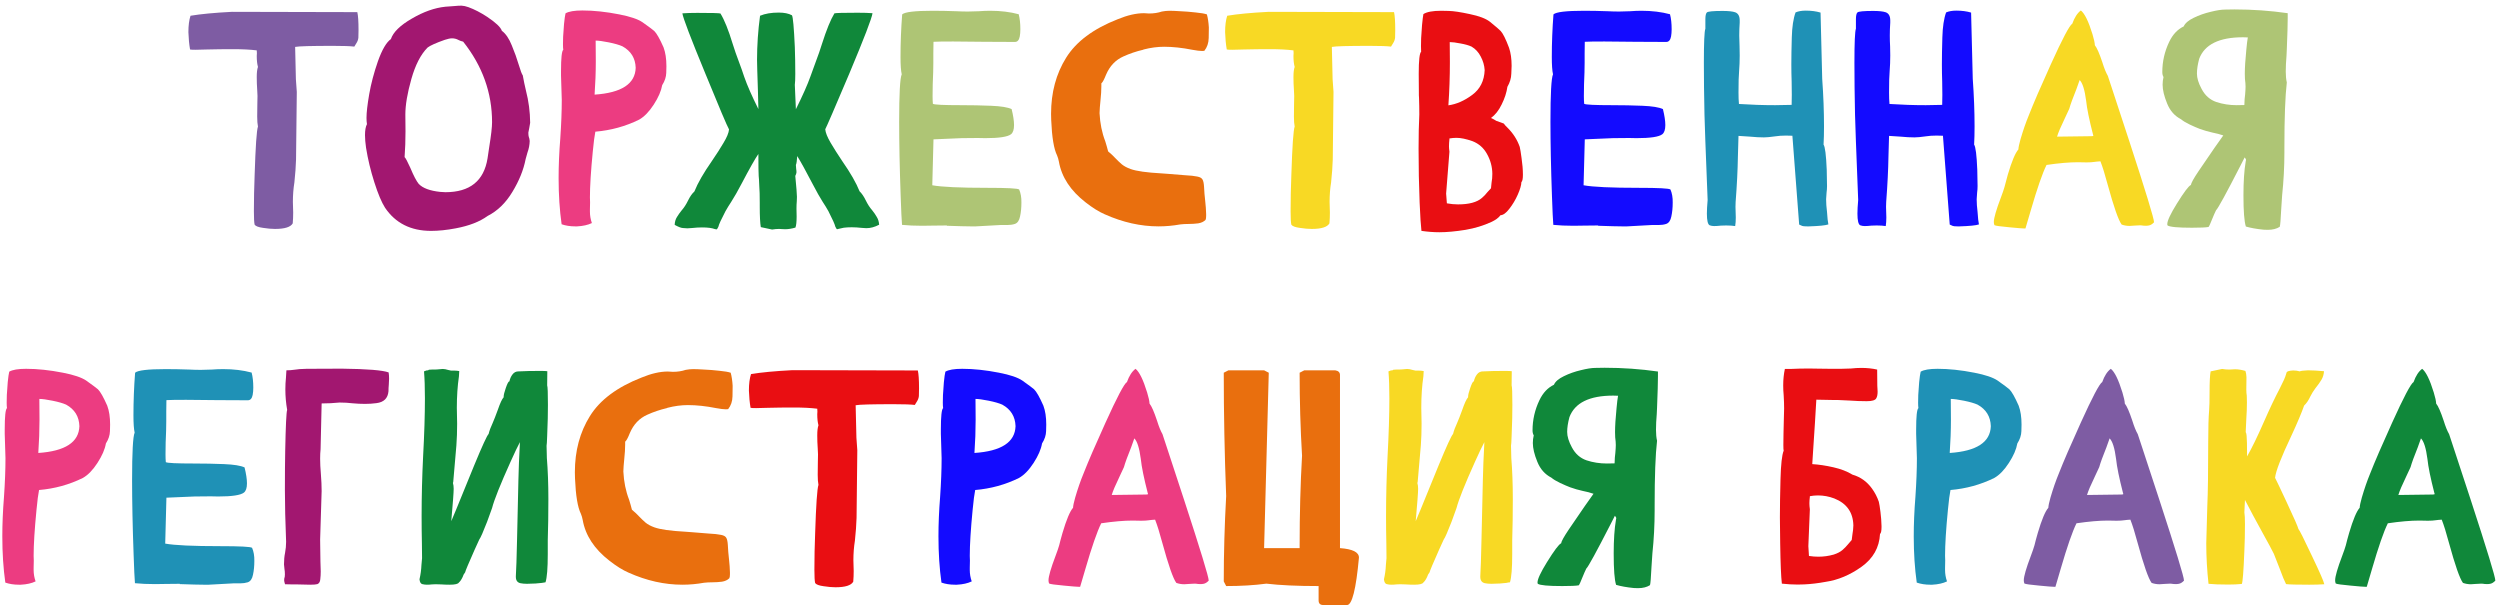 <?xml version="1.0" encoding="UTF-8"?> <svg xmlns="http://www.w3.org/2000/svg" width="300" height="73" viewBox="0 0 300 73" fill="none"><path d="M32.996 27.472C32.587 27.472 32.111 27.43 31.569 27.345C31.027 27.273 30.69 27.146 30.557 26.966C30.497 26.725 30.467 26.189 30.467 25.358C30.467 23.925 30.497 22.467 30.557 20.986C30.666 17.565 30.798 15.632 30.955 15.187C30.894 14.898 30.864 14.494 30.864 13.976L30.882 12.422L30.9 11.519C30.9 11.314 30.888 11.067 30.864 10.778C30.828 10.273 30.81 9.761 30.81 9.243C30.81 8.701 30.858 8.297 30.955 8.032C30.858 7.683 30.81 7.243 30.81 6.713L30.828 6.388C30.828 6.268 30.822 6.153 30.81 6.045C30.039 5.949 29.1 5.9 27.992 5.9C26.896 5.9 25.866 5.912 24.902 5.937C24.324 5.961 23.849 5.973 23.475 5.973C23.102 5.973 22.879 5.961 22.807 5.937C22.698 5.31 22.632 4.618 22.608 3.859C22.608 3.064 22.692 2.408 22.861 1.89C24.077 1.685 25.733 1.528 27.829 1.42L42.878 1.456C42.975 1.866 43.023 2.582 43.023 3.606C43.023 4.076 43.017 4.383 43.005 4.527C42.981 4.756 42.903 4.973 42.77 5.178C42.698 5.274 42.613 5.413 42.517 5.593C42.072 5.533 41.216 5.503 39.952 5.503C37.35 5.503 35.839 5.545 35.417 5.629L35.507 9.514L35.616 11.031L35.525 19.143C35.501 19.962 35.435 20.877 35.327 21.889C35.206 22.636 35.146 23.413 35.146 24.22L35.182 25.52C35.182 25.954 35.164 26.382 35.128 26.803C34.875 27.249 34.164 27.472 32.996 27.472ZM250.443 59.397L254.581 59.343C254.725 59.343 254.797 59.319 254.797 59.27L254.761 59.162C254.304 57.38 254.027 56.019 253.93 55.079C253.762 53.778 253.503 52.953 253.153 52.604L252.774 53.67C252.34 54.742 252.051 55.537 251.907 56.055L251.419 57.102C250.889 58.199 250.564 58.963 250.443 59.397ZM246.649 70.418H246.541C246.312 70.418 245.704 70.369 244.716 70.273C243.644 70.177 243.048 70.092 242.928 70.02C242.88 69.912 242.855 69.785 242.855 69.641C242.855 69.171 243.139 68.189 243.705 66.696C243.909 66.154 244.054 65.732 244.138 65.431C244.222 65.07 244.355 64.576 244.536 63.95C245.005 62.36 245.427 61.354 245.8 60.933C245.812 60.68 245.897 60.276 246.053 59.722C246.366 58.65 246.698 57.693 247.047 56.85C247.613 55.404 248.492 53.369 249.685 50.743C251.082 47.66 251.943 46.028 252.268 45.847C252.533 45.1 252.876 44.571 253.298 44.257C253.756 44.619 254.219 45.564 254.689 47.094C254.87 47.684 254.966 48.13 254.978 48.431C255.219 48.72 255.52 49.406 255.881 50.49C256.098 51.189 256.315 51.725 256.532 52.098C256.652 52.496 256.851 53.098 257.128 53.905L259.133 60.011C261.097 66.021 262.078 69.237 262.078 69.659V69.677C261.873 69.894 261.669 70.02 261.464 70.056C261.343 70.08 261.211 70.092 261.066 70.092C260.982 70.092 260.88 70.086 260.759 70.074C260.651 70.05 260.524 70.038 260.38 70.038L259.693 70.074C259.501 70.098 259.32 70.11 259.151 70.11C258.814 70.11 258.495 70.056 258.194 69.948C257.808 69.43 257.248 67.828 256.514 65.142C256.188 63.926 255.899 62.998 255.646 62.36C255.394 62.372 255.141 62.396 254.888 62.432C254.647 62.468 254.37 62.486 254.057 62.486H253.858C253.629 62.474 253.328 62.468 252.955 62.468C251.919 62.468 250.66 62.577 249.179 62.794C248.685 63.793 248.053 65.618 247.282 68.268L246.649 70.418Z" fill="#7E5CA3"></path><path d="M53.447 23.064C56.386 23.064 58.072 21.709 58.506 18.998C58.554 18.601 58.62 18.155 58.705 17.662C58.933 16.252 59.048 15.253 59.048 14.663C59.048 11.134 57.892 7.912 55.579 4.997C55.362 4.949 55.176 4.883 55.019 4.798C54.778 4.666 54.519 4.6 54.242 4.6C54.025 4.6 53.736 4.66 53.375 4.78C52.315 5.154 51.629 5.461 51.315 5.702C50.496 6.521 49.846 7.779 49.364 9.478C48.883 11.176 48.642 12.597 48.642 13.741L48.66 15.765C48.66 16.849 48.623 17.878 48.551 18.854C48.66 18.938 48.889 19.366 49.238 20.137C49.635 21.088 49.972 21.733 50.249 22.07C50.731 22.576 51.586 22.895 52.815 23.027C53.032 23.051 53.242 23.064 53.447 23.064ZM51.731 27.706C49.298 27.706 47.455 26.779 46.203 24.924C45.793 24.286 45.366 23.268 44.92 21.871C44.474 20.474 44.143 19.095 43.926 17.734C43.842 17.156 43.8 16.65 43.8 16.216C43.8 15.638 43.878 15.199 44.035 14.898C43.998 14.681 43.98 14.428 43.98 14.139C43.98 13.5 44.089 12.555 44.306 11.302C44.523 10.05 44.872 8.731 45.353 7.346C45.847 5.961 46.365 5.075 46.907 4.69C47.184 3.859 48.021 3.04 49.419 2.233C50.816 1.414 52.158 0.938 53.447 0.806L54.441 0.733C54.802 0.697 55.115 0.679 55.38 0.679C55.633 0.691 55.91 0.751 56.211 0.86C56.934 1.125 57.681 1.51 58.452 2.016C59.499 2.715 60.09 3.275 60.222 3.696C60.692 4.046 61.089 4.63 61.415 5.449C61.752 6.256 62.029 7.027 62.246 7.761C62.462 8.484 62.625 8.911 62.733 9.044C62.842 9.658 62.968 10.266 63.113 10.869C63.438 12.121 63.607 13.41 63.619 14.735C63.595 14.928 63.558 15.138 63.51 15.367C63.462 15.584 63.426 15.765 63.402 15.909C63.402 16.15 63.42 16.325 63.456 16.433C63.504 16.529 63.54 16.692 63.565 16.921C63.552 17.391 63.462 17.854 63.294 18.312C63.209 18.577 63.137 18.836 63.077 19.089C62.824 20.39 62.294 21.703 61.487 23.027C60.692 24.352 59.698 25.316 58.506 25.918C57.566 26.605 56.296 27.098 54.694 27.399C53.622 27.604 52.634 27.706 51.731 27.706ZM37.224 70.165C36.573 70.141 36.031 70.128 35.598 70.128H35.038C34.688 70.128 34.411 70.122 34.206 70.11C34.134 69.894 34.098 69.731 34.098 69.623C34.098 69.514 34.104 69.442 34.116 69.406C34.164 69.309 34.188 69.147 34.188 68.918C34.188 68.677 34.17 68.46 34.134 68.268C34.11 68.075 34.092 67.894 34.08 67.726C34.08 67.208 34.122 66.75 34.206 66.353C34.291 65.907 34.333 65.461 34.333 65.016C34.237 62.607 34.188 60.535 34.188 58.801C34.188 56.91 34.2 55.344 34.225 54.103C34.285 51.08 34.363 49.442 34.459 49.19C34.315 48.358 34.243 47.539 34.243 46.732C34.243 46.251 34.267 45.781 34.315 45.323C34.339 45.034 34.357 44.739 34.369 44.438C34.706 44.438 35.032 44.414 35.345 44.366C35.67 44.306 36.152 44.269 36.79 44.257C37.549 44.245 38.964 44.239 41.036 44.239C44.059 44.275 45.926 44.426 46.636 44.691C46.672 44.92 46.69 45.173 46.69 45.45C46.69 45.678 46.678 45.925 46.654 46.19C46.63 46.443 46.618 46.696 46.618 46.949C46.546 47.792 46.064 48.268 45.173 48.377C44.727 48.437 44.27 48.467 43.8 48.467C43.318 48.467 42.824 48.443 42.318 48.395C41.812 48.334 41.289 48.304 40.747 48.304C40.024 48.377 39.307 48.413 38.597 48.413L38.47 53.905C38.434 54.242 38.416 54.621 38.416 55.043C38.416 55.585 38.446 56.199 38.506 56.886C38.567 57.645 38.597 58.325 38.597 58.927C38.597 59.168 38.536 61.107 38.416 64.745L38.452 67.4C38.476 67.858 38.488 68.249 38.488 68.575C38.488 68.9 38.47 69.213 38.434 69.514C38.41 69.815 38.296 70.008 38.091 70.092C37.934 70.141 37.645 70.165 37.224 70.165Z" fill="#A21770"></path><path d="M71.351 11.356C74.579 11.14 76.223 10.068 76.283 8.141C76.247 6.984 75.717 6.123 74.693 5.557C74.32 5.389 73.778 5.232 73.067 5.087C72.357 4.943 71.827 4.871 71.478 4.871L71.496 7.346C71.496 8.659 71.447 9.995 71.351 11.356ZM69.255 27.165H69.02C68.418 27.165 67.876 27.08 67.394 26.912C67.154 25.213 67.033 23.365 67.033 21.365C67.033 19.884 67.099 18.312 67.232 16.65C67.352 14.891 67.413 13.338 67.413 11.989L67.322 9.062V8.52C67.322 6.966 67.413 6.117 67.593 5.973C67.569 5.816 67.557 5.599 67.557 5.322C67.557 5.13 67.563 4.822 67.575 4.401C67.599 3.979 67.635 3.467 67.684 2.865C67.744 2.263 67.804 1.841 67.864 1.601C68.25 1.372 68.924 1.257 69.888 1.257C71.249 1.257 72.724 1.414 74.314 1.727C75.615 1.98 76.542 2.293 77.096 2.667C77.891 3.233 78.361 3.582 78.505 3.714C78.794 3.991 79.168 4.648 79.626 5.684C79.854 6.298 79.969 7.051 79.969 7.942C79.969 7.978 79.963 8.243 79.951 8.737C79.939 9.231 79.776 9.724 79.463 10.218C79.342 10.917 79.005 11.694 78.451 12.549C77.897 13.404 77.313 14.006 76.699 14.355C75.061 15.162 73.308 15.644 71.441 15.801C71.345 16.259 71.243 17.053 71.134 18.186C70.905 20.522 70.791 22.359 70.791 23.696L70.809 24.274C70.809 24.611 70.803 24.894 70.791 25.123V25.394C70.791 25.864 70.869 26.322 71.026 26.767C70.556 26.996 69.966 27.128 69.255 27.165ZM4.596 54.356C7.824 54.14 9.468 53.068 9.528 51.141C9.492 49.984 8.962 49.123 7.938 48.557C7.565 48.389 7.023 48.232 6.312 48.087C5.601 47.943 5.071 47.871 4.722 47.871L4.74 50.346C4.74 51.658 4.692 52.995 4.596 54.356ZM2.5 70.165H2.265C1.663 70.165 1.121 70.08 0.639 69.912C0.398 68.213 0.278 66.365 0.278 64.365C0.278 62.884 0.344 61.312 0.477 59.65C0.597 57.891 0.657 56.338 0.657 54.989L0.567 52.062V51.52C0.567 49.966 0.657 49.117 0.838 48.973C0.814 48.816 0.802 48.599 0.802 48.322C0.802 48.13 0.808 47.822 0.82 47.401C0.844 46.979 0.88 46.467 0.928 45.865C0.988 45.263 1.049 44.842 1.109 44.601C1.494 44.372 2.169 44.257 3.132 44.257C4.493 44.257 5.969 44.414 7.559 44.727C8.859 44.98 9.787 45.293 10.341 45.666C11.136 46.233 11.605 46.582 11.75 46.714C12.039 46.991 12.412 47.648 12.87 48.684C13.099 49.298 13.213 50.051 13.213 50.942C13.213 50.978 13.207 51.243 13.195 51.737C13.183 52.231 13.021 52.724 12.707 53.218C12.587 53.917 12.25 54.694 11.696 55.549C11.142 56.404 10.558 57.006 9.943 57.355C8.305 58.162 6.553 58.644 4.686 58.801C4.59 59.258 4.487 60.053 4.379 61.185C4.15 63.522 4.036 65.359 4.036 66.696L4.054 67.274C4.054 67.611 4.048 67.894 4.036 68.123V68.394C4.036 68.864 4.114 69.322 4.271 69.767C3.801 69.996 3.211 70.128 2.5 70.165ZM133.409 59.397L137.546 59.343C137.691 59.343 137.763 59.319 137.763 59.27L137.727 59.162C137.269 57.38 136.992 56.019 136.896 55.079C136.727 53.778 136.468 52.953 136.119 52.604L135.74 53.67C135.306 54.742 135.017 55.537 134.873 56.055L134.385 57.102C133.855 58.199 133.53 58.963 133.409 59.397ZM129.615 70.418H129.507C129.278 70.418 128.67 70.369 127.682 70.273C126.61 70.177 126.014 70.092 125.894 70.02C125.845 69.912 125.821 69.785 125.821 69.641C125.821 69.171 126.104 68.189 126.67 66.696C126.875 66.154 127.02 65.732 127.104 65.431C127.188 65.07 127.321 64.576 127.501 63.95C127.971 62.36 128.393 61.354 128.766 60.933C128.778 60.68 128.862 60.276 129.019 59.722C129.332 58.65 129.663 57.693 130.013 56.85C130.579 55.404 131.458 53.369 132.65 50.743C134.048 47.66 134.909 46.028 135.234 45.847C135.499 45.1 135.842 44.571 136.264 44.257C136.721 44.619 137.185 45.564 137.655 47.094C137.835 47.684 137.932 48.13 137.944 48.431C138.185 48.72 138.486 49.406 138.847 50.49C139.064 51.189 139.281 51.725 139.498 52.098C139.618 52.496 139.817 53.098 140.094 53.905L142.099 60.011C144.062 66.021 145.044 69.237 145.044 69.659V69.677C144.839 69.894 144.634 70.02 144.43 70.056C144.309 70.08 144.177 70.092 144.032 70.092C143.948 70.092 143.846 70.086 143.725 70.074C143.617 70.05 143.49 70.038 143.346 70.038L142.659 70.074C142.466 70.098 142.286 70.11 142.117 70.11C141.78 70.11 141.461 70.056 141.16 69.948C140.774 69.43 140.214 67.828 139.479 65.142C139.154 63.926 138.865 62.998 138.612 62.36C138.359 62.372 138.106 62.396 137.854 62.432C137.613 62.468 137.336 62.486 137.022 62.486H136.824C136.595 62.474 136.294 62.468 135.92 62.468C134.885 62.468 133.626 62.577 132.145 62.794C131.651 63.793 131.018 65.618 130.248 68.268L129.615 70.418Z" fill="#EC3C81"></path><path d="M92.651 27.544L91.296 27.255C91.212 26.761 91.17 25.936 91.17 24.78V24.328C91.17 23.437 91.152 22.787 91.116 22.377C91.092 22.088 91.08 21.817 91.08 21.564C91.08 21.419 91.067 21.269 91.043 21.112C91.019 20.799 91.007 19.92 91.007 18.475C90.634 19.005 89.954 20.209 88.966 22.088C88.532 22.919 88.123 23.636 87.737 24.238C87.496 24.599 87.268 24.973 87.051 25.358C86.545 26.322 86.262 26.942 86.202 27.219C86.105 27.424 86.033 27.526 85.985 27.526C85.949 27.526 85.882 27.514 85.786 27.49C85.437 27.357 84.919 27.291 84.232 27.291C84.064 27.291 83.871 27.297 83.654 27.309C83.438 27.321 83.233 27.339 83.04 27.363C82.847 27.387 82.661 27.399 82.48 27.399C82.335 27.399 82.155 27.387 81.938 27.363C81.721 27.351 81.396 27.225 80.962 26.984C80.974 26.623 81.065 26.309 81.233 26.044C81.402 25.767 81.595 25.496 81.811 25.231C82.088 24.918 82.341 24.527 82.57 24.057C82.799 23.587 83.052 23.226 83.329 22.973C83.727 21.974 84.425 20.757 85.425 19.324C85.955 18.553 86.418 17.83 86.816 17.156C87.225 16.481 87.448 15.939 87.484 15.53C87.243 15.108 86.298 12.88 84.648 8.845C82.889 4.582 81.968 2.167 81.884 1.601C82.402 1.564 83.004 1.546 83.69 1.546C85.365 1.546 86.286 1.57 86.455 1.619C86.924 2.377 87.412 3.588 87.918 5.25C88.135 5.949 88.388 6.677 88.677 7.436C88.906 8.038 89.116 8.634 89.309 9.225C89.67 10.26 90.237 11.549 91.007 13.091L90.953 10.959C90.881 8.863 90.845 7.605 90.845 7.183C90.845 5.437 90.965 3.672 91.206 1.89C91.808 1.637 92.555 1.51 93.446 1.51C94.109 1.51 94.639 1.619 95.036 1.835C95.157 2.028 95.271 3.299 95.379 5.647C95.415 6.695 95.434 7.773 95.434 8.881C95.434 9.484 95.415 9.917 95.379 10.182L95.506 13.109C96.325 11.459 96.903 10.158 97.24 9.207C97.445 8.616 97.662 8.02 97.891 7.418C98.18 6.659 98.433 5.931 98.649 5.232C99.179 3.57 99.673 2.359 100.131 1.601C100.324 1.552 101.251 1.528 102.913 1.528C103.6 1.528 104.196 1.546 104.702 1.583C104.629 2.161 103.702 4.576 101.919 8.827C100.173 12.946 99.21 15.175 99.029 15.512C99.065 15.921 99.282 16.463 99.679 17.138C100.077 17.812 100.534 18.535 101.052 19.306C102.052 20.739 102.75 21.955 103.148 22.955C103.413 23.208 103.66 23.569 103.889 24.039C104.118 24.509 104.37 24.9 104.647 25.213C104.864 25.478 105.051 25.749 105.208 26.026C105.376 26.291 105.472 26.605 105.497 26.966C104.979 27.243 104.467 27.381 103.961 27.381C103.78 27.381 103.594 27.369 103.401 27.345C103.208 27.321 103.003 27.303 102.787 27.291C102.57 27.279 102.377 27.273 102.208 27.273C101.847 27.273 101.528 27.291 101.251 27.327C100.986 27.375 100.793 27.418 100.673 27.454C100.564 27.49 100.492 27.508 100.456 27.508C100.408 27.508 100.336 27.405 100.239 27.201C100.179 26.924 99.902 26.303 99.408 25.34C99.191 24.954 98.963 24.581 98.722 24.22C98.397 23.714 97.993 22.997 97.511 22.07C96.716 20.54 96.102 19.426 95.668 18.727C95.632 19.294 95.578 19.649 95.506 19.794C95.518 19.974 95.53 20.137 95.542 20.281C95.566 20.414 95.578 20.546 95.578 20.679C95.566 20.811 95.518 20.956 95.434 21.112C95.566 22.461 95.632 23.298 95.632 23.623L95.614 24.148C95.59 24.4 95.578 24.701 95.578 25.051L95.596 25.972C95.596 26.623 95.548 27.068 95.452 27.309C95.006 27.442 94.591 27.508 94.205 27.508L93.482 27.472C93.23 27.472 92.953 27.496 92.651 27.544ZM51.225 70.165C51.044 70.165 50.858 70.141 50.665 70.092C50.484 70.044 50.376 69.851 50.34 69.514C50.472 68.948 50.551 68.37 50.575 67.78L50.647 66.985C50.647 66.395 50.641 65.823 50.629 65.269C50.605 64.16 50.593 63.052 50.593 61.944C50.593 59.572 50.653 57.181 50.773 54.772C50.918 52.098 50.99 49.774 50.99 47.798C50.99 46.51 50.954 45.432 50.882 44.565L51.171 44.456C51.267 44.456 51.328 44.45 51.352 44.438C51.376 44.426 51.394 44.42 51.406 44.42C51.406 44.372 51.538 44.348 51.803 44.348C52.273 44.348 52.574 44.336 52.706 44.312C52.851 44.287 52.99 44.275 53.122 44.275C53.315 44.275 53.544 44.318 53.809 44.402L54.134 44.474H54.549C54.718 44.474 54.905 44.492 55.109 44.528L55.073 45.161C54.905 46.305 54.82 47.563 54.82 48.937L54.856 50.852C54.856 51.767 54.826 52.634 54.766 53.453L54.387 57.843C54.387 57.867 54.381 57.885 54.369 57.898C54.369 57.898 54.363 57.916 54.351 57.952C54.411 58.156 54.441 58.391 54.441 58.656C54.441 59.09 54.345 60.385 54.152 62.541C54.272 62.276 54.465 61.818 54.73 61.167L56.898 55.856C57.873 53.495 58.452 52.237 58.632 52.08C58.729 51.683 58.891 51.243 59.12 50.761C59.289 50.376 59.493 49.852 59.734 49.19C60.011 48.383 60.246 47.877 60.439 47.672V47.6C60.439 47.395 60.523 47.052 60.692 46.57C60.873 46.04 61.011 45.775 61.107 45.775H61.126C61.198 45.438 61.324 45.155 61.505 44.926C61.685 44.685 61.926 44.565 62.227 44.565H62.318C62.968 44.528 63.799 44.51 64.811 44.51C65.269 44.51 65.558 44.522 65.678 44.546L65.66 46.245C65.72 46.389 65.751 47.172 65.751 48.593C65.751 48.991 65.745 49.533 65.732 50.219C65.72 50.906 65.696 51.604 65.66 52.315C65.636 53.014 65.612 53.405 65.588 53.489L65.624 54.971C65.745 56.476 65.805 58.114 65.805 59.885C65.805 61.655 65.781 63.305 65.732 64.835V66.497C65.732 68.183 65.642 69.309 65.461 69.876C65.317 69.888 65.172 69.912 65.028 69.948C64.895 69.972 64.642 69.996 64.269 70.02L63.239 70.056C62.95 70.056 62.685 70.032 62.444 69.984C62.083 69.9 61.902 69.647 61.902 69.225V69.135C61.95 68.4 61.999 66.931 62.047 64.727L62.209 57.59C62.234 56.386 62.294 54.874 62.39 53.056C62.125 53.55 61.752 54.332 61.27 55.404C60.041 58.126 59.301 59.981 59.048 60.969C59.012 61.101 58.813 61.649 58.452 62.613C57.982 63.829 57.669 64.54 57.512 64.745L56.952 65.973C56.23 67.599 55.85 68.502 55.814 68.683C55.669 68.864 55.573 69.044 55.525 69.225C55.38 69.538 55.23 69.761 55.073 69.894C54.977 70.074 54.609 70.165 53.971 70.165C53.634 70.165 53.285 70.153 52.923 70.128L52.273 70.11C52.092 70.11 51.948 70.116 51.839 70.128C51.635 70.153 51.43 70.165 51.225 70.165ZM196.551 70.58L196.045 70.562C195.202 70.478 194.498 70.351 193.932 70.183C193.739 69.592 193.643 68.34 193.643 66.425C193.643 64.787 193.733 63.438 193.914 62.378C193.938 62.294 193.95 62.233 193.95 62.197C193.95 62.161 193.944 62.131 193.932 62.107C193.92 62.071 193.902 62.041 193.877 62.017C193.853 61.98 193.823 61.938 193.787 61.89L193.299 62.848C191.565 66.232 190.583 68.027 190.354 68.231C190.222 68.496 190.065 68.852 189.885 69.297C189.668 69.851 189.523 70.165 189.451 70.237C189.138 70.297 188.476 70.327 187.464 70.327C185.79 70.327 184.814 70.237 184.537 70.056C184.513 70.008 184.501 69.954 184.501 69.894C184.501 69.496 184.88 68.683 185.639 67.455C186.506 66.058 187.072 65.305 187.337 65.196C187.361 64.967 187.669 64.413 188.259 63.534C188.849 62.655 189.487 61.721 190.174 60.734L191.222 59.252C190.848 59.12 190.415 59.005 189.921 58.909C189.427 58.801 188.927 58.656 188.421 58.476C188.072 58.343 187.669 58.169 187.211 57.952C186.753 57.735 186.404 57.524 186.163 57.319C185.392 56.922 184.832 56.29 184.483 55.422C184.122 54.543 183.941 53.79 183.941 53.164C183.941 52.851 183.977 52.544 184.049 52.243C183.953 52.086 183.905 51.887 183.905 51.647C183.905 50.382 184.182 49.171 184.736 48.015C185.157 47.136 185.736 46.522 186.47 46.172C186.639 45.787 187.036 45.444 187.663 45.143C188.301 44.829 188.981 44.589 189.704 44.42C190.427 44.239 191.005 44.149 191.438 44.149L192.559 44.131C194.715 44.131 196.846 44.281 198.954 44.583V45.161C198.954 45.883 198.918 47.136 198.846 48.919C198.846 49.147 198.834 49.406 198.81 49.695C198.749 50.382 198.719 51.014 198.719 51.592C198.719 52.098 198.761 52.532 198.846 52.893C198.653 54.543 198.557 57.133 198.557 60.662V61.276C198.557 62.998 198.466 64.715 198.286 66.425C198.25 66.798 198.213 67.34 198.177 68.051C198.117 69.328 198.057 70.05 197.997 70.219C197.623 70.46 197.141 70.58 196.551 70.58ZM192.83 55.621L193.751 55.603C193.763 55.085 193.793 54.67 193.841 54.356C193.877 53.935 193.896 53.616 193.896 53.399C193.896 53.146 193.871 52.839 193.823 52.477C193.811 52.309 193.805 52.098 193.805 51.845C193.805 51.135 193.865 50.177 193.986 48.973C194.046 48.31 194.106 47.816 194.167 47.491L193.588 47.473C190.734 47.473 188.981 48.334 188.331 50.057C188.15 50.731 188.06 51.321 188.06 51.827C188.06 52.369 188.247 52.983 188.62 53.67C189.03 54.453 189.62 54.977 190.391 55.242C191.161 55.495 191.974 55.621 192.83 55.621ZM287.805 59.397L291.942 59.343C292.086 59.343 292.159 59.319 292.159 59.27L292.123 59.162C291.665 57.38 291.388 56.019 291.292 55.079C291.123 53.778 290.864 52.953 290.515 52.604L290.135 53.67C289.702 54.742 289.413 55.537 289.268 56.055L288.78 57.102C288.25 58.199 287.925 58.963 287.805 59.397ZM284.011 70.418H283.902C283.674 70.418 283.065 70.369 282.078 70.273C281.006 70.177 280.41 70.092 280.289 70.02C280.241 69.912 280.217 69.785 280.217 69.641C280.217 69.171 280.5 68.189 281.066 66.696C281.271 66.154 281.415 65.732 281.5 65.431C281.584 65.07 281.716 64.576 281.897 63.95C282.367 62.36 282.788 61.354 283.162 60.933C283.174 60.68 283.258 60.276 283.415 59.722C283.728 58.65 284.059 57.693 284.408 56.85C284.974 55.404 285.854 53.369 287.046 50.743C288.443 47.66 289.304 46.028 289.629 45.847C289.894 45.1 290.238 44.571 290.659 44.257C291.117 44.619 291.581 45.564 292.05 47.094C292.231 47.684 292.327 48.13 292.339 48.431C292.58 48.72 292.881 49.406 293.243 50.49C293.459 51.189 293.676 51.725 293.893 52.098C294.014 52.496 294.212 53.098 294.489 53.905L296.495 60.011C298.458 66.021 299.439 69.237 299.439 69.659V69.677C299.235 69.894 299.03 70.02 298.825 70.056C298.705 70.08 298.572 70.092 298.428 70.092C298.343 70.092 298.241 70.086 298.121 70.074C298.012 70.05 297.886 70.038 297.741 70.038L297.055 70.074C296.862 70.098 296.681 70.11 296.513 70.11C296.175 70.11 295.856 70.056 295.555 69.948C295.17 69.43 294.61 67.828 293.875 65.142C293.55 63.926 293.261 62.998 293.008 62.36C292.755 62.372 292.502 62.396 292.249 62.432C292.008 62.468 291.731 62.486 291.418 62.486H291.219C290.99 62.474 290.689 62.468 290.316 62.468C289.28 62.468 288.021 62.577 286.54 62.794C286.046 63.793 285.414 65.618 284.643 68.268L284.011 70.418Z" fill="#10883A"></path><path d="M117.095 27.165H116.481C115.987 27.165 115.036 27.14 113.626 27.092V27.056L111.892 27.074L110.646 27.092C109.754 27.092 108.953 27.056 108.243 26.984C108.194 26.442 108.14 25.286 108.08 23.515C107.96 20.155 107.899 17.186 107.899 14.608C107.899 11.272 108.002 9.375 108.207 8.917C108.11 8.496 108.062 7.803 108.062 6.84C108.062 5.154 108.128 3.449 108.261 1.727C108.574 1.438 109.796 1.293 111.928 1.293C112.819 1.293 113.771 1.312 114.783 1.348C115.216 1.372 115.674 1.384 116.156 1.384C116.565 1.384 116.999 1.372 117.457 1.348C117.926 1.312 118.384 1.293 118.83 1.293C120.082 1.293 121.22 1.432 122.244 1.709C122.377 2.215 122.443 2.817 122.443 3.516C122.443 3.829 122.419 4.118 122.371 4.383C122.286 4.816 122.094 5.033 121.792 5.033L118.071 5.015L114.367 4.979C113.199 4.979 112.416 4.991 112.019 5.015L112 6.388V7.526L111.982 8.665C111.934 9.652 111.91 10.604 111.91 11.519C111.91 11.905 111.922 12.218 111.946 12.459C112.127 12.567 113.241 12.621 115.289 12.621C116.541 12.621 117.758 12.645 118.938 12.693C120.118 12.742 120.937 12.874 121.395 13.091C121.588 13.874 121.684 14.512 121.684 15.006C121.684 15.548 121.564 15.915 121.323 16.108C120.925 16.421 119.896 16.578 118.233 16.578L117.348 16.56L115.397 16.578L112.019 16.722L111.874 22.232C112.994 22.437 115.204 22.54 118.504 22.54C120.865 22.54 122.13 22.606 122.298 22.738C122.491 23.184 122.581 23.708 122.569 24.31C122.569 24.924 122.515 25.478 122.407 25.972C122.31 26.466 122.1 26.767 121.774 26.875C121.509 26.96 121.208 27.002 120.871 27.002H120.058L117.095 27.165ZM272.123 27.58L271.617 27.562C270.774 27.478 270.069 27.351 269.503 27.183C269.311 26.592 269.214 25.34 269.214 23.425C269.214 21.787 269.305 20.438 269.485 19.378C269.509 19.294 269.521 19.233 269.521 19.197C269.521 19.161 269.515 19.131 269.503 19.107C269.491 19.071 269.473 19.041 269.449 19.017C269.425 18.98 269.395 18.938 269.359 18.89L268.871 19.848C267.137 23.232 266.155 25.027 265.926 25.231C265.794 25.496 265.637 25.852 265.457 26.297C265.24 26.851 265.095 27.165 265.023 27.237C264.71 27.297 264.047 27.327 263.036 27.327C261.361 27.327 260.386 27.237 260.109 27.056C260.085 27.008 260.073 26.954 260.073 26.894C260.073 26.496 260.452 25.683 261.211 24.455C262.078 23.058 262.644 22.305 262.909 22.196C262.933 21.967 263.24 21.413 263.831 20.534C264.421 19.655 265.059 18.721 265.746 17.734L266.793 16.252C266.42 16.12 265.986 16.006 265.493 15.909C264.999 15.801 264.499 15.656 263.993 15.476C263.644 15.343 263.24 15.168 262.783 14.952C262.325 14.735 261.976 14.524 261.735 14.319C260.964 13.922 260.404 13.29 260.055 12.422C259.693 11.543 259.513 10.79 259.513 10.164C259.513 9.851 259.549 9.544 259.621 9.243C259.525 9.086 259.477 8.887 259.477 8.646C259.477 7.382 259.754 6.171 260.308 5.015C260.729 4.136 261.307 3.522 262.042 3.172C262.211 2.787 262.608 2.444 263.234 2.143C263.873 1.829 264.553 1.589 265.276 1.42C265.999 1.239 266.577 1.149 267.01 1.149L268.13 1.131C270.286 1.131 272.418 1.281 274.526 1.583V2.161C274.526 2.883 274.49 4.136 274.417 5.918C274.417 6.147 274.405 6.406 274.381 6.695C274.321 7.382 274.291 8.014 274.291 8.592C274.291 9.098 274.333 9.532 274.417 9.893C274.225 11.543 274.128 14.133 274.128 17.662V18.276C274.128 19.998 274.038 21.715 273.857 23.425C273.821 23.798 273.785 24.34 273.749 25.051C273.689 26.328 273.629 27.05 273.568 27.219C273.195 27.46 272.713 27.58 272.123 27.58ZM268.401 12.621L269.323 12.603C269.335 12.085 269.365 11.67 269.413 11.356C269.449 10.935 269.467 10.616 269.467 10.399C269.467 10.146 269.443 9.839 269.395 9.478C269.383 9.309 269.377 9.098 269.377 8.845C269.377 8.135 269.437 7.177 269.558 5.973C269.618 5.31 269.678 4.816 269.738 4.491L269.16 4.473C266.306 4.473 264.553 5.334 263.903 7.057C263.722 7.731 263.632 8.321 263.632 8.827C263.632 9.369 263.819 9.983 264.192 10.67C264.601 11.453 265.192 11.977 265.962 12.242C266.733 12.495 267.546 12.621 268.401 12.621Z" fill="#AEC575"></path><path d="M139.028 27.165C136.884 27.165 134.734 26.683 132.578 25.719C131.88 25.418 131.115 24.942 130.284 24.292C128.465 22.883 127.393 21.251 127.068 19.396C127.02 19.131 126.947 18.884 126.851 18.655C126.466 17.884 126.231 16.475 126.146 14.428C126.134 14.175 126.128 13.922 126.128 13.669C126.128 11.104 126.731 8.857 127.935 6.93C129.139 4.991 131.205 3.449 134.132 2.305C135.3 1.823 136.348 1.583 137.275 1.583L137.89 1.619C138.456 1.619 138.968 1.54 139.425 1.384C139.738 1.324 140.046 1.293 140.347 1.293C140.648 1.293 141.081 1.312 141.647 1.348C142.214 1.372 142.816 1.42 143.454 1.492C144.092 1.552 144.55 1.631 144.827 1.727C144.948 2.161 145.026 2.685 145.062 3.299C145.062 3.528 145.056 3.949 145.044 4.563C145.032 5.166 144.857 5.678 144.52 6.099C144.448 6.111 144.357 6.117 144.249 6.117C143.984 6.117 143.593 6.069 143.075 5.973C141.858 5.732 140.732 5.611 139.696 5.611C138.901 5.611 138.082 5.72 137.239 5.937L137.167 5.973C136.348 6.165 135.565 6.43 134.818 6.768C133.867 7.189 133.168 7.924 132.723 8.972C132.494 9.55 132.307 9.893 132.163 10.002V10.345C132.163 10.826 132.126 11.411 132.054 12.097C131.994 12.663 131.958 13.157 131.946 13.579C132.006 14.807 132.235 15.933 132.632 16.957C132.765 17.379 132.879 17.782 132.976 18.168C133.313 18.445 133.602 18.715 133.843 18.98C134.096 19.245 134.355 19.492 134.62 19.721C134.885 19.938 135.234 20.125 135.667 20.281C136.366 20.534 137.601 20.709 139.371 20.805C139.648 20.817 139.895 20.835 140.112 20.859C140.919 20.932 141.593 20.986 142.135 21.022C142.834 21.058 143.346 21.112 143.671 21.185C143.996 21.245 144.207 21.365 144.303 21.546C144.4 21.715 144.46 21.998 144.484 22.395C144.508 22.949 144.556 23.533 144.628 24.148C144.689 24.677 144.725 25.189 144.737 25.683C144.737 25.767 144.737 25.846 144.737 25.918C144.737 26.135 144.713 26.291 144.665 26.388C144.448 26.605 144.153 26.743 143.779 26.803C143.406 26.851 143.027 26.875 142.641 26.875C142.268 26.875 141.931 26.894 141.629 26.93C140.762 27.086 139.895 27.165 139.028 27.165ZM81.884 70.165C79.74 70.165 77.59 69.683 75.434 68.719C74.736 68.418 73.971 67.942 73.14 67.292C71.321 65.883 70.249 64.251 69.924 62.396C69.876 62.131 69.803 61.884 69.707 61.655C69.322 60.884 69.087 59.475 69.002 57.428C68.99 57.175 68.984 56.922 68.984 56.669C68.984 54.103 69.587 51.857 70.791 49.93C71.995 47.991 74.061 46.449 76.988 45.305C78.156 44.823 79.204 44.583 80.131 44.583L80.746 44.619C81.312 44.619 81.824 44.54 82.281 44.384C82.594 44.324 82.901 44.294 83.203 44.294C83.504 44.294 83.937 44.312 84.503 44.348C85.07 44.372 85.672 44.42 86.31 44.492C86.948 44.552 87.406 44.631 87.683 44.727C87.803 45.161 87.882 45.685 87.918 46.299C87.918 46.528 87.912 46.949 87.9 47.563C87.888 48.166 87.713 48.678 87.376 49.099C87.304 49.111 87.213 49.117 87.105 49.117C86.84 49.117 86.449 49.069 85.931 48.973C84.714 48.732 83.588 48.611 82.552 48.611C81.757 48.611 80.938 48.72 80.095 48.937L80.023 48.973C79.204 49.165 78.421 49.43 77.674 49.768C76.723 50.189 76.024 50.924 75.579 51.972C75.35 52.55 75.163 52.893 75.019 53.002V53.345C75.019 53.827 74.982 54.411 74.91 55.097C74.85 55.663 74.814 56.157 74.802 56.579C74.862 57.807 75.091 58.933 75.488 59.957C75.621 60.379 75.735 60.782 75.832 61.167C76.169 61.444 76.458 61.715 76.699 61.98C76.952 62.245 77.211 62.492 77.476 62.721C77.741 62.938 78.09 63.125 78.523 63.281C79.222 63.534 80.457 63.709 82.227 63.805C82.504 63.817 82.751 63.835 82.968 63.859C83.775 63.932 84.449 63.986 84.991 64.022C85.69 64.058 86.202 64.112 86.527 64.185C86.852 64.245 87.063 64.365 87.159 64.546C87.255 64.715 87.316 64.998 87.34 65.395C87.364 65.949 87.412 66.533 87.484 67.147C87.545 67.677 87.581 68.189 87.593 68.683C87.593 68.767 87.593 68.846 87.593 68.918C87.593 69.135 87.569 69.291 87.52 69.388C87.304 69.605 87.009 69.743 86.635 69.803C86.262 69.851 85.882 69.876 85.497 69.876C85.124 69.876 84.787 69.894 84.485 69.93C83.618 70.086 82.751 70.165 81.884 70.165ZM147.411 44.438H151.692L152.252 44.727L151.692 65.774H155.956V65.485C155.956 61.679 156.052 58.078 156.245 54.682C156.052 51.442 155.956 48.123 155.956 44.727L156.516 44.438H160.22C160.605 44.498 160.798 44.685 160.798 44.998V65.774C162.315 65.883 163.074 66.262 163.074 66.913C162.725 70.707 162.249 72.603 161.647 72.603H158.792C158.419 72.603 158.232 72.417 158.232 72.043V70.327C155.691 70.327 153.601 70.231 151.963 70.038C150.518 70.231 148.91 70.327 147.14 70.327L146.851 69.767C146.851 66.443 146.947 63.028 147.14 59.523C146.947 54.537 146.851 49.605 146.851 44.727L147.411 44.438Z" fill="#E96F0E"></path><path d="M157.401 27.472C156.992 27.472 156.516 27.43 155.974 27.345C155.432 27.273 155.095 27.146 154.962 26.966C154.902 26.725 154.872 26.189 154.872 25.358C154.872 23.925 154.902 22.467 154.962 20.986C155.071 17.565 155.203 15.632 155.36 15.187C155.3 14.898 155.27 14.494 155.27 13.976L155.288 12.422L155.306 11.519C155.306 11.314 155.294 11.067 155.27 10.778C155.233 10.273 155.215 9.761 155.215 9.243C155.215 8.701 155.264 8.297 155.36 8.032C155.264 7.683 155.215 7.243 155.215 6.713L155.233 6.388C155.233 6.268 155.227 6.153 155.215 6.045C154.444 5.949 153.505 5.9 152.397 5.9C151.301 5.9 150.271 5.912 149.308 5.937C148.729 5.961 148.254 5.973 147.88 5.973C147.507 5.973 147.284 5.961 147.212 5.937C147.104 5.31 147.037 4.618 147.013 3.859C147.013 3.064 147.097 2.408 147.266 1.89C148.483 1.685 150.139 1.528 152.234 1.42L167.284 1.456C167.38 1.866 167.428 2.582 167.428 3.606C167.428 4.076 167.422 4.383 167.41 4.527C167.386 4.756 167.308 4.973 167.175 5.178C167.103 5.274 167.019 5.413 166.922 5.593C166.477 5.533 165.622 5.503 164.357 5.503C161.755 5.503 160.244 5.545 159.822 5.629L159.913 9.514L160.021 11.031L159.931 19.143C159.907 19.962 159.84 20.877 159.732 21.889C159.611 22.636 159.551 23.413 159.551 24.22L159.587 25.52C159.587 25.954 159.569 26.382 159.533 26.803C159.28 27.249 158.57 27.472 157.401 27.472ZM246.848 16.397L250.985 16.343C251.13 16.343 251.202 16.319 251.202 16.27L251.166 16.162C250.708 14.38 250.431 13.019 250.335 12.079C250.166 10.778 249.907 9.953 249.558 9.604L249.179 10.67C248.745 11.742 248.456 12.537 248.312 13.055L247.824 14.102C247.294 15.199 246.969 15.963 246.848 16.397ZM243.054 27.418H242.946C242.717 27.418 242.109 27.369 241.121 27.273C240.049 27.177 239.453 27.092 239.333 27.02C239.284 26.912 239.26 26.785 239.26 26.641C239.26 26.171 239.543 25.189 240.109 23.696C240.314 23.154 240.459 22.732 240.543 22.431C240.627 22.07 240.76 21.576 240.94 20.95C241.41 19.36 241.832 18.354 242.205 17.933C242.217 17.68 242.301 17.276 242.458 16.722C242.771 15.65 243.102 14.693 243.452 13.85C244.018 12.404 244.897 10.369 246.089 7.743C247.486 4.66 248.348 3.028 248.673 2.847C248.938 2.1 249.281 1.57 249.703 1.257C250.16 1.619 250.624 2.564 251.094 4.094C251.274 4.684 251.371 5.13 251.383 5.431C251.624 5.72 251.925 6.406 252.286 7.49C252.503 8.189 252.72 8.725 252.937 9.098C253.057 9.496 253.256 10.098 253.533 10.905L255.538 17.011C257.501 23.021 258.483 26.237 258.483 26.659V26.677C258.278 26.894 258.073 27.02 257.869 27.056C257.748 27.08 257.616 27.092 257.471 27.092C257.387 27.092 257.285 27.086 257.164 27.074C257.056 27.05 256.929 27.038 256.785 27.038L256.098 27.074C255.905 27.098 255.725 27.11 255.556 27.11C255.219 27.11 254.9 27.056 254.599 26.948C254.213 26.43 253.653 24.828 252.918 22.142C252.593 20.926 252.304 19.998 252.051 19.36C251.798 19.372 251.545 19.396 251.292 19.432C251.052 19.468 250.775 19.486 250.461 19.486H250.263C250.034 19.474 249.733 19.468 249.359 19.468C248.324 19.468 247.065 19.577 245.583 19.794C245.09 20.793 244.457 22.618 243.687 25.268L243.054 27.418ZM166.958 70.165C166.778 70.165 166.591 70.141 166.398 70.092C166.218 70.044 166.109 69.851 166.073 69.514C166.206 68.948 166.284 68.37 166.308 67.78L166.38 66.985C166.38 66.395 166.374 65.823 166.362 65.269C166.338 64.16 166.326 63.052 166.326 61.944C166.326 59.572 166.386 57.181 166.507 54.772C166.651 52.098 166.724 49.774 166.724 47.798C166.724 46.51 166.688 45.432 166.615 44.565L166.904 44.456C167.001 44.456 167.061 44.45 167.085 44.438C167.109 44.426 167.127 44.42 167.139 44.42C167.139 44.372 167.272 44.348 167.537 44.348C168.006 44.348 168.307 44.336 168.44 44.312C168.584 44.287 168.723 44.275 168.855 44.275C169.048 44.275 169.277 44.318 169.542 44.402L169.867 44.474H170.283C170.451 44.474 170.638 44.492 170.843 44.528L170.807 45.161C170.638 46.305 170.554 47.563 170.554 48.937L170.59 50.852C170.59 51.767 170.56 52.634 170.5 53.453L170.12 57.843C170.12 57.867 170.114 57.885 170.102 57.898C170.102 57.898 170.096 57.916 170.084 57.952C170.144 58.156 170.174 58.391 170.174 58.656C170.174 59.09 170.078 60.385 169.885 62.541C170.006 62.276 170.198 61.818 170.463 61.167L172.631 55.856C173.607 53.495 174.185 52.237 174.366 52.08C174.462 51.683 174.625 51.243 174.854 50.761C175.022 50.376 175.227 49.852 175.468 49.19C175.745 48.383 175.98 47.877 176.172 47.672V47.6C176.172 47.395 176.257 47.052 176.425 46.57C176.606 46.04 176.744 45.775 176.841 45.775H176.859C176.931 45.438 177.058 45.155 177.238 44.926C177.419 44.685 177.66 44.565 177.961 44.565H178.051C178.702 44.528 179.533 44.51 180.544 44.51C181.002 44.51 181.291 44.522 181.412 44.546L181.394 46.245C181.454 46.389 181.484 47.172 181.484 48.593C181.484 48.991 181.478 49.533 181.466 50.219C181.454 50.906 181.43 51.604 181.394 52.315C181.369 53.014 181.345 53.405 181.321 53.489L181.357 54.971C181.478 56.476 181.538 58.114 181.538 59.885C181.538 61.655 181.514 63.305 181.466 64.835V66.497C181.466 68.183 181.375 69.309 181.195 69.876C181.05 69.888 180.906 69.912 180.761 69.948C180.629 69.972 180.376 69.996 180.002 70.02L178.973 70.056C178.684 70.056 178.419 70.032 178.178 69.984C177.816 69.9 177.636 69.647 177.636 69.225V69.135C177.684 68.4 177.732 66.931 177.78 64.727L177.943 57.59C177.967 56.386 178.027 54.874 178.124 53.056C177.859 53.55 177.485 54.332 177.003 55.404C175.775 58.126 175.034 59.981 174.781 60.969C174.745 61.101 174.546 61.649 174.185 62.613C173.715 63.829 173.402 64.54 173.246 64.745L172.686 65.973C171.963 67.599 171.583 68.502 171.547 68.683C171.403 68.864 171.306 69.044 171.258 69.225C171.114 69.538 170.963 69.761 170.807 69.894C170.71 70.074 170.343 70.165 169.705 70.165C169.367 70.165 169.018 70.153 168.657 70.128L168.006 70.11C167.826 70.11 167.681 70.116 167.573 70.128C167.368 70.153 167.163 70.165 166.958 70.165ZM277.109 70.165C275.64 70.165 274.713 70.141 274.327 70.092C274.122 69.695 273.888 69.129 273.623 68.394C273.406 67.816 273.153 67.171 272.864 66.461C272.659 66.039 272.219 65.22 271.545 64.004C270.726 62.523 270.009 61.185 269.395 59.993L269.323 61.475C269.371 61.752 269.395 62.221 269.395 62.884C269.395 64.028 269.371 65.106 269.323 66.118C269.226 68.563 269.124 69.882 269.016 70.074C268.534 70.122 267.986 70.147 267.372 70.147C266.348 70.147 265.565 70.116 265.023 70.056C264.842 68.43 264.752 66.804 264.752 65.178C264.752 64.841 264.794 63.347 264.878 60.698C264.951 59.096 264.987 56.506 264.987 52.929C264.987 51.339 265.023 50.111 265.095 49.244C265.131 48.822 265.149 48.075 265.149 47.003C265.149 45.823 265.192 45.01 265.276 44.565L266.649 44.275C266.95 44.324 267.239 44.348 267.516 44.348C267.625 44.348 267.733 44.342 267.841 44.33C267.95 44.318 268.07 44.312 268.203 44.312C268.576 44.312 268.992 44.378 269.449 44.51C269.521 44.703 269.564 44.956 269.576 45.269L269.558 46.732C269.558 47.033 269.576 47.28 269.612 47.473C269.624 47.738 269.63 48.015 269.63 48.304C269.63 48.894 269.606 49.545 269.558 50.255C269.521 50.834 269.497 51.363 269.485 51.845C269.546 51.954 269.582 52.11 269.594 52.315C269.63 52.64 269.648 53.459 269.648 54.772C270.214 53.784 270.889 52.399 271.671 50.617C272.358 49.051 272.99 47.72 273.568 46.624C273.99 45.805 274.237 45.251 274.309 44.962L274.399 44.673C274.472 44.552 274.731 44.48 275.176 44.456C275.465 44.456 275.73 44.492 275.971 44.565C276.08 44.504 276.411 44.462 276.965 44.438C277.471 44.438 278.109 44.474 278.88 44.546C278.856 44.932 278.753 45.275 278.573 45.576C278.392 45.877 278.151 46.215 277.85 46.588C277.609 46.913 277.41 47.232 277.254 47.545C277.025 48.039 276.772 48.413 276.495 48.666C276.182 49.557 275.676 50.755 274.978 52.261C273.737 54.874 273.081 56.567 273.008 57.337C273.129 57.554 273.598 58.542 274.417 60.3C275.297 62.179 275.76 63.239 275.809 63.48C275.941 63.612 276.477 64.678 277.417 66.678C278.368 68.665 278.868 69.809 278.916 70.11C278.398 70.147 277.796 70.165 277.109 70.165Z" fill="#F8D924"></path><path d="M173.806 12.639C174.769 12.507 175.721 12.091 176.66 11.393C177.612 10.694 178.111 9.7 178.16 8.412C178.124 7.846 177.967 7.304 177.69 6.786C177.425 6.268 177.058 5.87 176.588 5.593C176.251 5.437 175.805 5.31 175.251 5.214C174.709 5.105 174.281 5.051 173.968 5.051L173.986 7.436C173.986 9.207 173.926 10.941 173.806 12.639ZM174.962 24.527C176.287 24.527 177.244 24.268 177.834 23.75C178.087 23.533 178.304 23.304 178.485 23.064L178.918 22.594C178.931 22.365 178.955 22.13 178.991 21.889C179.051 21.588 179.081 21.239 179.081 20.841C179.069 20.01 178.858 19.227 178.449 18.493C178.051 17.758 177.467 17.24 176.696 16.939C175.938 16.674 175.299 16.541 174.781 16.541C174.504 16.541 174.221 16.566 173.932 16.614V16.704C173.896 17.017 173.878 17.306 173.878 17.571C173.878 17.74 173.896 17.951 173.932 18.204L173.535 23.226L173.625 24.4C174.083 24.485 174.528 24.527 174.962 24.527ZM172.722 27.869C172.047 27.869 171.331 27.815 170.572 27.706C170.5 27.116 170.427 25.978 170.355 24.292C170.271 22.232 170.229 20.082 170.229 17.842C170.229 16.276 170.259 14.903 170.319 13.723C170.319 13.049 170.307 12.386 170.283 11.736C170.283 11.627 170.277 11.525 170.265 11.429V11.158C170.253 10.64 170.247 9.875 170.247 8.863C170.247 7.261 170.343 6.376 170.536 6.208C170.524 6.051 170.518 5.828 170.518 5.539C170.518 5.346 170.524 5.033 170.536 4.6C170.56 4.154 170.596 3.624 170.644 3.01C170.704 2.383 170.758 1.944 170.807 1.691C171.216 1.426 171.927 1.293 172.938 1.293C172.987 1.293 173.294 1.299 173.86 1.312C174.426 1.324 175.263 1.45 176.371 1.691C177.491 1.92 178.298 2.227 178.792 2.612C179.503 3.19 179.93 3.558 180.075 3.714C180.352 4.003 180.689 4.678 181.086 5.738C181.291 6.34 181.394 7.063 181.394 7.906C181.394 8.002 181.382 8.315 181.357 8.845C181.345 9.375 181.189 9.899 180.888 10.417C180.791 11.104 180.562 11.808 180.201 12.531C179.852 13.253 179.424 13.795 178.918 14.157C179.159 14.265 179.37 14.38 179.551 14.5L180.454 14.825C180.538 14.958 180.695 15.132 180.924 15.349C181.586 16.012 182.068 16.77 182.369 17.625C182.429 17.878 182.502 18.324 182.586 18.962C182.694 19.697 182.749 20.366 182.749 20.968C182.749 21.462 182.688 21.757 182.568 21.853C182.556 22.226 182.411 22.726 182.134 23.352C181.857 23.979 181.52 24.545 181.123 25.051C180.737 25.557 180.382 25.816 180.057 25.828C179.84 26.129 179.472 26.4 178.955 26.641C178.015 27.074 176.985 27.387 175.865 27.58C174.661 27.773 173.613 27.869 172.722 27.869ZM100.257 70.472C99.848 70.472 99.372 70.43 98.83 70.345C98.288 70.273 97.951 70.147 97.818 69.966C97.758 69.725 97.728 69.189 97.728 68.358C97.728 66.925 97.758 65.467 97.818 63.986C97.927 60.565 98.059 58.632 98.216 58.187C98.156 57.898 98.126 57.494 98.126 56.976L98.144 55.422L98.162 54.519C98.162 54.314 98.15 54.067 98.126 53.778C98.089 53.273 98.071 52.761 98.071 52.243C98.071 51.701 98.12 51.297 98.216 51.032C98.12 50.683 98.071 50.243 98.071 49.713L98.089 49.388C98.089 49.268 98.083 49.153 98.071 49.045C97.3 48.949 96.361 48.9 95.253 48.9C94.157 48.9 93.127 48.912 92.164 48.937C91.585 48.961 91.11 48.973 90.736 48.973C90.363 48.973 90.14 48.961 90.068 48.937C89.96 48.31 89.893 47.618 89.869 46.859C89.869 46.064 89.954 45.408 90.122 44.89C91.338 44.685 92.995 44.528 95.09 44.42L110.14 44.456C110.236 44.866 110.284 45.582 110.284 46.606C110.284 47.076 110.278 47.383 110.266 47.527C110.242 47.756 110.164 47.973 110.031 48.178C109.959 48.274 109.875 48.413 109.778 48.593C109.333 48.533 108.478 48.503 107.213 48.503C104.611 48.503 103.1 48.545 102.678 48.629L102.769 52.514L102.877 54.031L102.787 62.143C102.763 62.962 102.696 63.877 102.588 64.889C102.467 65.636 102.407 66.413 102.407 67.22L102.443 68.52C102.443 68.954 102.425 69.382 102.389 69.803C102.136 70.249 101.426 70.472 100.257 70.472ZM225.602 64.076C225.518 65.702 224.777 67.015 223.38 68.015C221.995 69.002 220.562 69.605 219.08 69.821C218.165 69.99 217.304 70.092 216.497 70.128C216.244 70.141 215.985 70.147 215.72 70.147C215.13 70.147 214.497 70.11 213.823 70.038C213.726 69.231 213.66 67.635 213.624 65.251C213.6 64.191 213.588 63.143 213.588 62.107C213.588 60.806 213.612 59.27 213.66 57.5C213.708 55.717 213.835 54.579 214.04 54.085C214.015 54.013 214.003 53.778 214.003 53.381C214.003 52.983 214.009 52.52 214.021 51.99C214.034 51.46 214.046 50.942 214.058 50.436C214.07 49.737 214.082 49.268 214.094 49.027C214.094 48.521 214.076 47.985 214.04 47.419C214.003 47.022 213.985 46.636 213.985 46.263C213.985 45.552 214.052 44.89 214.184 44.275H214.834C215.605 44.239 216.34 44.221 217.039 44.221C217.46 44.221 217.864 44.227 218.249 44.239C218.707 44.251 219.194 44.257 219.712 44.257H220.905C221.29 44.257 221.694 44.245 222.115 44.221C222.549 44.173 222.964 44.149 223.362 44.149C224.036 44.149 224.669 44.215 225.259 44.348L225.277 46.299C225.277 46.419 225.283 46.528 225.295 46.624C225.307 46.757 225.313 46.883 225.313 47.003C225.313 47.353 225.259 47.618 225.15 47.798C225.03 48.027 224.657 48.142 224.03 48.142H223.94C223.302 48.142 222.657 48.117 222.007 48.069C221.489 48.033 220.977 48.009 220.471 47.997H219.857C219.231 47.997 218.598 47.985 217.96 47.961C217.852 49.876 217.731 51.791 217.599 53.706C217.562 54.405 217.52 55.067 217.472 55.693C218.255 55.742 219.098 55.868 220.001 56.073C220.905 56.278 221.67 56.573 222.296 56.958C223.259 57.235 224.042 57.795 224.645 58.638C224.994 59.12 225.265 59.644 225.458 60.21C225.518 60.451 225.584 60.86 225.656 61.438C225.729 62.017 225.771 62.577 225.783 63.119V63.245C225.783 63.715 225.722 63.992 225.602 64.076ZM217.002 65.54L217.075 66.714C217.46 66.774 217.84 66.804 218.213 66.804C218.827 66.804 219.435 66.72 220.038 66.551C220.483 66.407 220.833 66.226 221.085 66.009C221.338 65.793 221.567 65.558 221.772 65.305C221.904 65.136 222.049 64.967 222.206 64.799C222.23 64.558 222.26 64.323 222.296 64.094C222.356 63.781 222.392 63.432 222.404 63.046C222.368 61.481 221.603 60.403 220.11 59.812C219.472 59.572 218.821 59.451 218.159 59.451C217.833 59.451 217.508 59.481 217.183 59.541V59.614C217.147 59.915 217.129 60.156 217.129 60.336V60.463C217.129 60.632 217.147 60.848 217.183 61.113L217.002 65.54Z" fill="#E90E12"></path><path d="M195.25 27.165H194.636C194.142 27.165 193.191 27.14 191.782 27.092V27.056L190.047 27.074L188.801 27.092C187.91 27.092 187.109 27.056 186.398 26.984C186.35 26.442 186.296 25.286 186.235 23.515C186.115 20.155 186.055 17.186 186.055 14.608C186.055 11.272 186.157 9.375 186.362 8.917C186.265 8.496 186.217 7.803 186.217 6.84C186.217 5.154 186.284 3.449 186.416 1.727C186.729 1.438 187.952 1.293 190.083 1.293C190.975 1.293 191.926 1.312 192.938 1.348C193.372 1.372 193.829 1.384 194.311 1.384C194.721 1.384 195.154 1.372 195.612 1.348C196.082 1.312 196.539 1.293 196.985 1.293C198.237 1.293 199.376 1.432 200.399 1.709C200.532 2.215 200.598 2.817 200.598 3.516C200.598 3.829 200.574 4.118 200.526 4.383C200.442 4.816 200.249 5.033 199.948 5.033L196.226 5.015L192.522 4.979C191.354 4.979 190.571 4.991 190.174 5.015L190.156 6.388V7.526L190.138 8.665C190.09 9.652 190.065 10.604 190.065 11.519C190.065 11.905 190.077 12.218 190.102 12.459C190.282 12.567 191.396 12.621 193.444 12.621C194.696 12.621 195.913 12.645 197.093 12.693C198.274 12.742 199.093 12.874 199.55 13.091C199.743 13.874 199.839 14.512 199.839 15.006C199.839 15.548 199.719 15.915 199.478 16.108C199.081 16.421 198.051 16.578 196.389 16.578L195.503 16.56L193.552 16.578L190.174 16.722L190.029 22.232C191.149 22.437 193.36 22.54 196.66 22.54C199.02 22.54 200.285 22.606 200.454 22.738C200.646 23.184 200.737 23.708 200.725 24.31C200.725 24.924 200.67 25.478 200.562 25.972C200.466 26.466 200.255 26.767 199.93 26.875C199.665 26.96 199.364 27.002 199.026 27.002H198.213L195.25 27.165ZM235.159 27.165H234.906C234.605 27.165 234.412 27.146 234.328 27.11L233.967 26.948L233.154 16.289L232.377 16.27C231.895 16.27 231.468 16.301 231.094 16.361C230.504 16.445 230.052 16.487 229.739 16.487C229.245 16.487 228.691 16.457 228.077 16.397L226.686 16.307C226.65 17.246 226.626 18.089 226.614 18.836C226.59 20.378 226.499 22.178 226.343 24.238C226.331 24.419 226.325 24.611 226.325 24.816L226.361 26.099C226.361 26.484 226.337 26.827 226.289 27.128C225.975 27.08 225.614 27.056 225.205 27.056L224.572 27.074C224.259 27.11 223.988 27.128 223.759 27.128C223.579 27.128 223.404 27.098 223.235 27.038C223.007 26.942 222.892 26.472 222.892 25.629C222.892 25.207 222.922 24.665 222.982 24.003C222.742 17.969 222.615 14.548 222.603 13.741C222.555 11.429 222.531 9.369 222.531 7.562C222.531 5.118 222.591 3.744 222.711 3.443V2.305C222.711 1.884 222.772 1.613 222.892 1.492C223.025 1.372 223.651 1.312 224.771 1.312C225.47 1.312 225.975 1.366 226.289 1.474C226.65 1.607 226.831 1.932 226.831 2.45V2.721C226.794 3.239 226.776 3.757 226.776 4.274C226.776 4.696 226.788 5.124 226.812 5.557L226.831 6.659C226.831 7.298 226.806 7.924 226.758 8.538C226.71 9.044 226.686 9.899 226.686 11.104C226.686 11.67 226.704 12.127 226.74 12.477C228.198 12.573 229.649 12.621 231.094 12.621C231.745 12.621 232.401 12.609 233.063 12.585C233.076 12.236 233.082 11.832 233.082 11.374L233.063 9.785C233.039 9.11 233.027 8.43 233.027 7.743C233.027 6.84 233.045 5.756 233.082 4.491C233.118 3.215 233.268 2.215 233.533 1.492C233.858 1.348 234.268 1.275 234.762 1.275C235.424 1.275 236.014 1.354 236.532 1.51L236.731 9.459C236.875 11.471 236.948 13.374 236.948 15.168C236.948 15.988 236.93 16.716 236.894 17.355C237.074 17.607 237.201 18.607 237.273 20.354C237.297 21.233 237.309 21.889 237.309 22.323C237.309 22.6 237.291 22.865 237.255 23.118C237.231 23.371 237.213 23.636 237.201 23.913C237.201 24.358 237.237 24.87 237.309 25.448C237.345 25.773 237.369 26.069 237.381 26.334L237.472 26.93C237.122 27.05 236.352 27.128 235.159 27.165ZM116.933 54.356C120.16 54.14 121.805 53.068 121.865 51.141C121.829 49.984 121.299 49.123 120.275 48.557C119.902 48.389 119.36 48.232 118.649 48.087C117.938 47.943 117.408 47.871 117.059 47.871L117.077 50.346C117.077 51.658 117.029 52.995 116.933 54.356ZM114.837 70.165H114.602C114 70.165 113.458 70.08 112.976 69.912C112.735 68.213 112.615 66.365 112.615 64.365C112.615 62.884 112.681 61.312 112.813 59.65C112.934 57.891 112.994 56.338 112.994 54.989L112.904 52.062V51.52C112.904 49.966 112.994 49.117 113.175 48.973C113.151 48.816 113.139 48.599 113.139 48.322C113.139 48.13 113.145 47.822 113.157 47.401C113.181 46.979 113.217 46.467 113.265 45.865C113.325 45.263 113.386 44.842 113.446 44.601C113.831 44.372 114.506 44.257 115.469 44.257C116.83 44.257 118.306 44.414 119.896 44.727C121.196 44.98 122.124 45.293 122.678 45.666C123.473 46.233 123.942 46.582 124.087 46.714C124.376 46.991 124.749 47.648 125.207 48.684C125.436 49.298 125.55 50.051 125.55 50.942C125.55 50.978 125.544 51.243 125.532 51.737C125.52 52.231 125.358 52.724 125.044 53.218C124.924 53.917 124.587 54.694 124.033 55.549C123.479 56.404 122.895 57.006 122.28 57.355C120.642 58.162 118.89 58.644 117.023 58.801C116.927 59.258 116.824 60.053 116.716 61.185C116.487 63.522 116.373 65.359 116.373 66.696L116.391 67.274C116.391 67.611 116.385 67.894 116.373 68.123V68.394C116.373 68.864 116.451 69.322 116.607 69.767C116.138 69.996 115.548 70.128 114.837 70.165Z" fill="#130BFF"></path><path d="M217.093 27.165H216.84C216.539 27.165 216.346 27.146 216.262 27.11L215.9 26.948L215.087 16.289L214.311 16.27C213.829 16.27 213.401 16.301 213.028 16.361C212.438 16.445 211.986 16.487 211.673 16.487C211.179 16.487 210.625 16.457 210.011 16.397L208.62 16.307C208.583 17.246 208.559 18.089 208.547 18.836C208.523 20.378 208.433 22.178 208.276 24.238C208.264 24.419 208.258 24.611 208.258 24.816L208.294 26.099C208.294 26.484 208.27 26.827 208.222 27.128C207.909 27.08 207.548 27.056 207.138 27.056L206.506 27.074C206.193 27.11 205.922 27.128 205.693 27.128C205.512 27.128 205.338 27.098 205.169 27.038C204.94 26.942 204.826 26.472 204.826 25.629C204.826 25.207 204.856 24.665 204.916 24.003C204.675 17.969 204.549 14.548 204.537 13.741C204.488 11.429 204.464 9.369 204.464 7.562C204.464 5.118 204.525 3.744 204.645 3.443V2.305C204.645 1.884 204.705 1.613 204.826 1.492C204.958 1.372 205.584 1.312 206.705 1.312C207.403 1.312 207.909 1.366 208.222 1.474C208.583 1.607 208.764 1.932 208.764 2.45V2.721C208.728 3.239 208.71 3.757 208.71 4.274C208.71 4.696 208.722 5.124 208.746 5.557L208.764 6.659C208.764 7.298 208.74 7.924 208.692 8.538C208.644 9.044 208.62 9.899 208.62 11.104C208.62 11.67 208.638 12.127 208.674 12.477C210.131 12.573 211.583 12.621 213.028 12.621C213.678 12.621 214.335 12.609 214.997 12.585C215.009 12.236 215.015 11.832 215.015 11.374L214.997 9.785C214.973 9.11 214.961 8.43 214.961 7.743C214.961 6.84 214.979 5.756 215.015 4.491C215.051 3.215 215.202 2.215 215.467 1.492C215.792 1.348 216.201 1.275 216.695 1.275C217.358 1.275 217.948 1.354 218.466 1.51L218.665 9.459C218.809 11.471 218.881 13.374 218.881 15.168C218.881 15.988 218.863 16.716 218.827 17.355C219.008 17.607 219.134 18.607 219.207 20.354C219.231 21.233 219.243 21.889 219.243 22.323C219.243 22.6 219.225 22.865 219.188 23.118C219.164 23.371 219.146 23.636 219.134 23.913C219.134 24.358 219.17 24.87 219.243 25.448C219.279 25.773 219.303 26.069 219.315 26.334L219.405 26.93C219.056 27.05 218.285 27.128 217.093 27.165ZM25.047 70.165H24.433C23.939 70.165 22.987 70.141 21.578 70.092V70.056L19.844 70.074L18.597 70.092C17.706 70.092 16.905 70.056 16.194 69.984C16.146 69.442 16.092 68.286 16.032 66.515C15.911 63.155 15.851 60.186 15.851 57.608C15.851 54.272 15.954 52.375 16.158 51.917C16.062 51.496 16.014 50.803 16.014 49.84C16.014 48.154 16.08 46.449 16.212 44.727C16.526 44.438 17.748 44.294 19.88 44.294C20.771 44.294 21.723 44.312 22.734 44.348C23.168 44.372 23.626 44.384 24.107 44.384C24.517 44.384 24.951 44.372 25.408 44.348C25.878 44.312 26.336 44.294 26.781 44.294C28.034 44.294 29.172 44.432 30.196 44.709C30.328 45.215 30.395 45.817 30.395 46.516C30.395 46.829 30.37 47.118 30.322 47.383C30.238 47.816 30.045 48.033 29.744 48.033L26.023 48.015L22.319 47.979C21.151 47.979 20.368 47.991 19.97 48.015L19.952 49.388V50.526L19.934 51.665C19.886 52.652 19.862 53.604 19.862 54.519C19.862 54.904 19.874 55.218 19.898 55.459C20.079 55.567 21.193 55.621 23.24 55.621C24.493 55.621 25.709 55.645 26.89 55.693C28.07 55.742 28.889 55.874 29.347 56.091C29.539 56.874 29.636 57.512 29.636 58.006C29.636 58.548 29.515 58.915 29.274 59.108C28.877 59.421 27.847 59.578 26.185 59.578L25.3 59.56L23.349 59.578L19.97 59.722L19.826 65.232C20.946 65.437 23.156 65.54 26.456 65.54C28.817 65.54 30.081 65.606 30.25 65.738C30.443 66.184 30.533 66.708 30.521 67.31C30.521 67.924 30.467 68.478 30.358 68.972C30.262 69.466 30.051 69.767 29.726 69.876C29.461 69.96 29.16 70.002 28.823 70.002H28.01L25.047 70.165ZM233.967 54.356C237.195 54.14 238.839 53.068 238.899 51.141C238.863 49.984 238.333 49.123 237.309 48.557C236.936 48.389 236.394 48.232 235.683 48.087C234.972 47.943 234.443 47.871 234.093 47.871L234.111 50.346C234.111 51.658 234.063 52.995 233.967 54.356ZM231.871 70.165H231.636C231.034 70.165 230.492 70.08 230.01 69.912C229.769 68.213 229.649 66.365 229.649 64.365C229.649 62.884 229.715 61.312 229.848 59.65C229.968 57.891 230.028 56.338 230.028 54.989L229.938 52.062V51.52C229.938 49.966 230.028 49.117 230.209 48.973C230.185 48.816 230.173 48.599 230.173 48.322C230.173 48.13 230.179 47.822 230.191 47.401C230.215 46.979 230.251 46.467 230.299 45.865C230.36 45.263 230.42 44.842 230.48 44.601C230.865 44.372 231.54 44.257 232.503 44.257C233.864 44.257 235.34 44.414 236.93 44.727C238.23 44.98 239.158 45.293 239.712 45.666C240.507 46.233 240.977 46.582 241.121 46.714C241.41 46.991 241.784 47.648 242.241 48.684C242.47 49.298 242.584 50.051 242.584 50.942C242.584 50.978 242.578 51.243 242.566 51.737C242.554 52.231 242.392 52.724 242.079 53.218C241.958 53.917 241.621 54.694 241.067 55.549C240.513 56.404 239.929 57.006 239.314 57.355C237.676 58.162 235.924 58.644 234.057 58.801C233.961 59.258 233.858 60.053 233.75 61.185C233.521 63.522 233.407 65.359 233.407 66.696L233.425 67.274C233.425 67.611 233.419 67.894 233.407 68.123V68.394C233.407 68.864 233.485 69.322 233.642 69.767C233.172 69.996 232.582 70.128 231.871 70.165Z" fill="#1F91B6"></path></svg> 